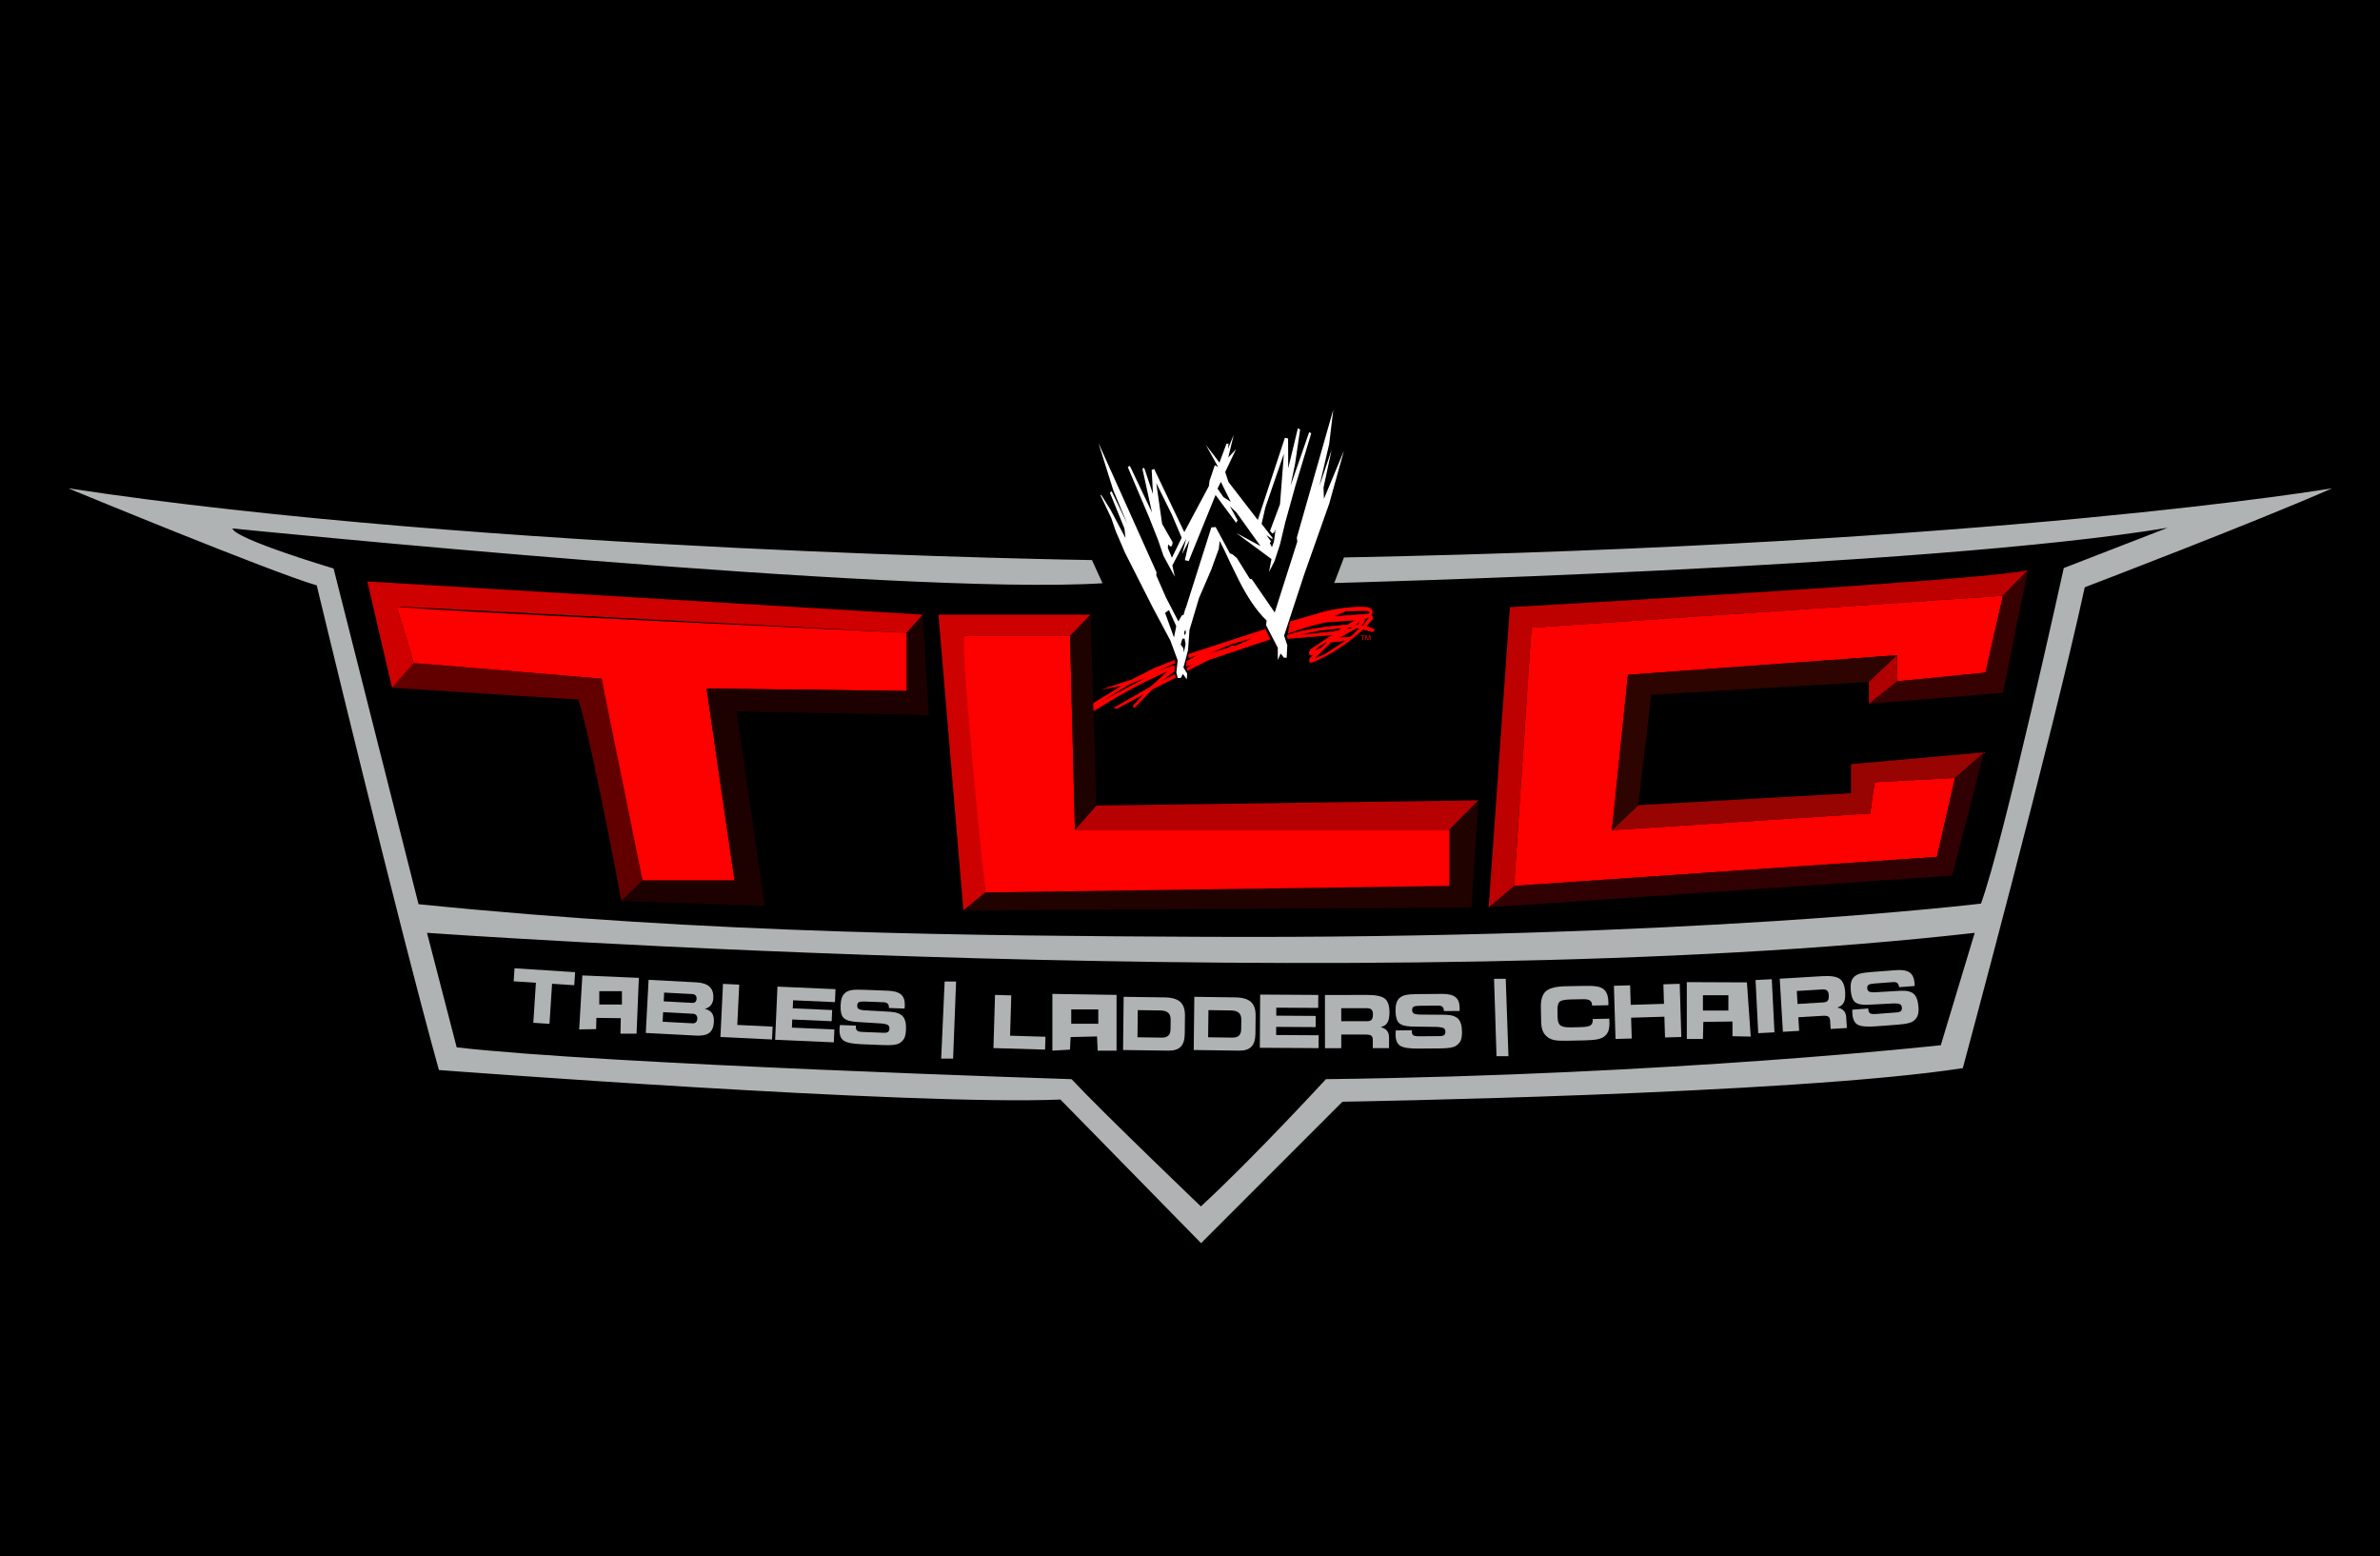 <?xml version="1.0" encoding="UTF-8"?>
<svg xmlns="http://www.w3.org/2000/svg" xmlns:xlink="http://www.w3.org/1999/xlink" width="748.37pt" height="489.16pt" viewBox="0 0 748.37 489.16" version="1.1">
<rect x="0" y="0" width="748.37" height="489.16" fill="#333333" stroke="none"/>
<g id="surface1">
<path style=" stroke:none;fill-rule:nonzero;fill:rgb(0%,0%,0%);fill-opacity:1;" d="M 0 489.16 L 748.371 489.16 L 748.371 0.004 L 0 0.004 Z M 0 489.16 "/>
<path style=" stroke:none;fill-rule:nonzero;fill:rgb(68.999%,70.2%,70.599%);fill-opacity:1;" d="M 262.539 315.023 L 249.379 314.445 L 249.27 316.969 L 261.664 317.512 L 261.512 321.023 L 249.117 320.48 L 249.004 323.039 L 262.367 323.625 L 262.188 327.664 L 243.73 326.855 L 244.465 310.148 L 262.719 310.949 "/>
<path style=" stroke:none;fill-rule:nonzero;fill:rgb(68.999%,70.2%,70.599%);fill-opacity:1;" d="M 143.602 329.238 C 189.602 334.57 336.934 339.238 336.934 339.238 C 346.934 349.906 377.602 379.238 377.602 379.238 C 393.602 364.57 416.934 339.238 416.934 339.238 C 525.602 337.906 610.266 328.57 610.266 328.57 L 620.934 293.238 C 433.602 314.574 134.266 293.238 134.266 293.238 Z M 333.43 345.641 C 286.395 347.629 138.012 336.367 138.012 336.367 C 124.762 288.676 99.59 184.008 99.59 184.008 C 85.68 180.035 21.422 153.488 21.422 153.488 C 151.258 173.309 343.363 176.059 343.363 176.059 L 346.676 183.348 C 283.082 187.32 73.094 166.121 73.094 166.121 C 73.754 169.434 104.891 178.711 104.891 178.711 L 131.602 284.238 C 224.492 293.652 307.469 294.141 377.602 294.492 C 530.949 295.266 622.902 284.051 622.902 284.051 C 630.062 264.477 648.934 178.57 648.934 178.57 L 681.602 165.906 C 604.934 178.57 419.539 183.27 419.539 183.27 L 422.602 175.238 C 628.602 171.238 733.34 153.488 733.34 153.488 C 709.441 164.047 655.535 184.609 655.535 184.609 C 645.531 230.734 617.188 335.77 617.188 335.77 C 563.281 344.105 422.121 346.328 422.121 346.328 L 377.664 390.789 "/>
<path style=" stroke:none;fill-rule:nonzero;fill:rgb(68.999%,70.2%,70.599%);fill-opacity:1;" d="M 188.438 315.781 L 195.559 315.781 L 195.559 311.59 L 188.438 311.59 Z M 183.117 306.633 L 200.883 307.395 L 200.16 324.93 L 195.098 324.93 L 195.199 320.07 L 187.535 319.977 L 187.445 323.504 L 182.121 323.598 "/>
<path style=" stroke:none;fill-rule:nonzero;fill:rgb(68.999%,70.2%,70.599%);fill-opacity:1;" d="M 297.039 308.555 L 300.633 308.555 L 299.695 332.785 L 295.945 332.785 Z M 297.039 308.555 "/>
<path style=" stroke:none;fill-rule:nonzero;fill:rgb(68.999%,70.2%,70.599%);fill-opacity:1;" d="M 469.789 307.695 L 473.465 307.695 L 474.324 332.008 L 470.57 332.008 Z M 469.789 307.695 "/>
<path style=" stroke:none;fill-rule:nonzero;fill:rgb(99.199%,0%,0%);fill-opacity:1;" d="M 629.805 187.27 L 624.328 211.445 L 596.504 214.18 L 596.504 205.973 L 511.891 212.129 L 506.871 260.938 L 588.066 255.691 L 589.434 245.883 L 614.75 244.516 L 609.047 269.375 L 476.082 278.496 L 481.555 197.305 "/>
<path style=" stroke:none;fill-rule:nonzero;fill:rgb(99.199%,0%,0%);fill-opacity:1;" d="M 124.695 190.645 L 130.113 208.445 L 189.184 213.348 C 189.184 213.348 198.727 269.32 202.078 276.801 L 230.973 276.801 L 222.199 216.441 L 285.141 217.215 L 285.141 198.898 C 285.141 198.898 126.242 191.68 124.695 190.645 "/>
<path style=" stroke:none;fill-rule:nonzero;fill:rgb(19.199%,0%,0.8%);fill-opacity:1;" d="M 623.848 236.488 L 614.75 244.516 L 609.047 269.375 L 476.082 278.496 L 468.098 285.238 L 613.848 275.238 "/>
<path style=" stroke:none;fill-rule:nonzero;fill:rgb(74.1%,0.4%,0%);fill-opacity:1;" d="M 474.77 190.859 C 474.77 190.859 623.438 182.574 637.641 179.258 L 629.805 187.27 L 481.555 197.305 L 476.082 278.496 L 468.098 285.238 "/>
<path style=" stroke:none;fill-rule:nonzero;fill:rgb(38.399%,0%,0%);fill-opacity:1;" d="M 202.078 276.801 L 195.383 283.238 C 195.383 283.238 185.938 232.48 181.844 219.926 L 123.254 216.184 L 130.109 208.445 L 189.184 213.348 "/>
<path style=" stroke:none;fill-rule:nonzero;fill:rgb(81.2%,0%,0%);fill-opacity:1;" d="M 290.219 193.211 L 285.141 198.898 C 285.141 198.898 128.273 190.754 124.695 190.645 L 130.113 208.445 L 123.254 216.184 L 115.508 182.793 "/>
<path style=" stroke:none;fill-rule:nonzero;fill:rgb(10.999%,0.4%,0%);fill-opacity:1;" d="M 222.199 216.441 L 230.973 276.801 L 202.078 276.801 L 195.383 283.238 L 240.461 284.785 L 231.598 223.648 L 292.055 224.785 L 290.219 193.211 L 285.141 198.898 L 285.141 217.215 "/>
<path style=" stroke:none;fill-rule:nonzero;fill:rgb(71.399%,0%,0.4%);fill-opacity:1;" d="M 344.711 253.23 L 464.906 251.586 L 455.758 260.828 L 338.004 260.828 Z M 344.711 253.23 "/>
<path style=" stroke:none;fill-rule:nonzero;fill:rgb(80.8%,0.4%,0.4%);fill-opacity:1;" d="M 342.945 193.211 L 336.469 199.902 L 302.934 199.902 L 309.848 280.539 L 302.934 286.211 L 295.09 193.211 "/>
<path style=" stroke:none;fill-rule:nonzero;fill:rgb(12.5%,0.8%,0%);fill-opacity:1;" d="M 302.938 286.211 L 309.848 280.539 L 455.758 278.496 L 455.758 260.828 L 464.906 251.586 L 462.699 285.238 "/>
<path style=" stroke:none;fill-rule:nonzero;fill:rgb(99.199%,0%,0%);fill-opacity:1;" d="M 302.938 199.902 L 336.469 199.902 L 338.004 260.828 L 455.758 260.828 L 455.758 278.496 L 309.848 280.539 C 309.848 280.539 303.449 220.641 302.938 199.902 "/>
<path style=" stroke:none;fill-rule:nonzero;fill:rgb(21.199%,0.4%,0%);fill-opacity:1;" d="M 637.641 179.258 L 629.805 187.27 L 624.328 211.445 L 596.504 214.18 L 587.664 221.223 L 629.805 217.785 "/>
<path style=" stroke:none;fill-rule:nonzero;fill:rgb(59.2%,1.599%,0.8%);fill-opacity:1;" d="M 623.848 236.488 L 582.039 240.219 L 582.039 249.359 L 515.145 253.109 L 506.871 260.938 L 588.066 255.691 L 589.434 245.883 L 614.75 244.516 "/>
<path style=" stroke:none;fill-rule:nonzero;fill:rgb(17.599%,1.599%,0%);fill-opacity:1;" d="M 515.145 253.109 L 519.207 218.41 L 587.664 214.348 L 596.504 205.973 L 511.891 212.129 L 506.871 260.938 "/>
<path style=" stroke:none;fill-rule:nonzero;fill:rgb(69.398%,0%,0.8%);fill-opacity:1;" d="M 596.504 205.973 L 596.504 214.18 L 587.664 221.223 L 587.664 214.348 Z M 596.504 205.973 "/>
<path style=" stroke:none;fill-rule:nonzero;fill:rgb(68.999%,70.2%,70.599%);fill-opacity:1;" d="M 172.781 321.848 L 167.695 321.52 L 168.508 308.926 L 161.523 308.473 L 161.789 304.383 L 180.84 305.613 L 180.574 309.703 L 173.594 309.254 "/>
<path style=" stroke:none;fill-rule:nonzero;fill:rgb(68.999%,70.2%,70.599%);fill-opacity:1;" d="M 217.652 315.258 C 218.078 315.277 218.41 315.18 218.648 314.953 C 218.883 314.73 219.012 314.395 219.035 313.945 C 219.059 313.535 218.953 313.195 218.727 312.93 C 218.496 312.66 218.188 312.52 217.797 312.496 L 208.836 312.023 L 208.691 314.781 Z M 217.773 321.684 C 218.223 321.707 218.574 321.594 218.832 321.34 C 219.09 321.09 219.23 320.715 219.258 320.223 C 219.281 319.773 219.172 319.41 218.934 319.129 C 218.691 318.852 218.359 318.699 217.934 318.68 L 208.512 318.184 L 208.355 321.188 Z M 218.887 325.543 L 203.062 324.711 L 203.941 308.012 L 218.98 308.805 C 220.852 308.902 222.227 309.359 223.105 310.18 C 223.984 310.996 224.383 312.191 224.297 313.762 C 224.254 314.652 224.012 315.371 223.582 315.922 C 223.152 316.473 222.508 316.887 221.645 317.164 C 222.691 317.395 223.438 317.84 223.891 318.504 C 224.344 319.168 224.539 320.102 224.473 321.305 C 224.391 322.883 223.906 324.008 223.027 324.684 C 222.145 325.355 220.762 325.645 218.887 325.543 "/>
<path style=" stroke:none;fill-rule:nonzero;fill:rgb(68.999%,70.2%,70.599%);fill-opacity:1;" d="M 231.836 322.191 L 242.953 322.727 L 242.758 326.766 L 226.535 325.984 L 227.34 309.281 L 232.441 309.527 "/>
<path style=" stroke:none;fill-rule:nonzero;fill:rgb(68.999%,70.2%,70.599%);fill-opacity:1;" d="M 264.102 322.223 L 269.141 322.41 L 269.129 322.711 C 269.105 323.34 269.242 323.77 269.539 324.004 C 269.84 324.238 270.477 324.371 271.457 324.41 L 277.863 324.66 C 278.492 324.688 278.945 324.598 279.227 324.395 C 279.504 324.191 279.648 323.844 279.672 323.352 C 279.688 322.848 279.547 322.484 279.246 322.254 C 278.945 322.027 278.281 321.852 277.262 321.738 L 269.254 321.242 C 267.254 321.105 265.91 320.672 265.23 319.941 C 264.551 319.211 264.246 317.918 264.32 316.062 C 264.359 315.105 264.484 314.32 264.695 313.703 C 264.906 313.09 265.227 312.586 265.652 312.191 C 266.156 311.746 266.809 311.441 267.602 311.277 C 268.395 311.113 269.676 311.066 271.449 311.137 L 279.234 311.441 C 281.164 311.516 282.543 311.926 283.363 312.66 C 284.188 313.398 284.566 314.555 284.504 316.133 C 284.5 316.238 284.492 316.348 284.484 316.469 C 284.477 316.59 284.457 316.781 284.422 317.051 L 279.508 316.859 L 279.512 316.793 C 279.531 316.238 279.41 315.816 279.141 315.531 C 278.871 315.242 278.453 315.086 277.895 315.066 L 272.012 314.832 C 271.031 314.797 270.383 314.867 270.059 315.051 C 269.738 315.234 269.566 315.566 269.547 316.055 C 269.527 316.531 269.656 316.883 269.934 317.109 C 270.211 317.332 270.727 317.488 271.488 317.578 L 279.879 318.043 C 281.789 318.168 283.121 318.652 283.871 319.492 C 284.621 320.328 284.961 321.727 284.883 323.68 C 284.84 324.836 284.66 325.73 284.344 326.355 C 284.031 326.98 283.527 327.5 282.828 327.926 C 282.367 328.191 281.75 328.371 280.977 328.465 C 280.199 328.559 279.082 328.574 277.621 328.52 L 270.824 328.25 C 268.031 328.141 266.18 327.758 265.262 327.098 C 264.344 326.434 263.914 325.25 263.984 323.543 C 263.988 323.449 264 323.285 264.02 323.059 C 264.039 322.828 264.066 322.551 264.102 322.223 "/>
<path style=" stroke:none;fill-rule:nonzero;fill:rgb(68.999%,70.2%,70.599%);fill-opacity:1;" d="M 317.609 325.574 L 328.734 325.906 L 328.613 329.949 L 312.379 329.465 L 312.879 312.75 L 317.984 312.902 "/>
<path style=" stroke:none;fill-rule:nonzero;fill:rgb(68.999%,70.2%,70.599%);fill-opacity:1;" d="M 387.027 317.637 L 379.984 317.535 L 379.887 326.07 L 387.496 326.18 C 388.453 326.191 389.152 325.98 389.598 325.547 C 390.047 325.109 390.273 324.422 390.285 323.48 L 390.316 320.535 C 390.328 319.555 390.066 318.832 389.535 318.363 C 389.004 317.895 388.168 317.652 387.027 317.637 M 388.449 313.531 C 390.695 313.566 392.324 314.035 393.336 314.945 C 394.344 315.855 394.84 317.285 394.816 319.238 L 394.758 324.988 C 394.734 326.848 394.309 328.199 393.484 329.043 C 392.66 329.891 391.355 330.301 389.578 330.273 L 375.355 330.07 L 375.543 313.352 "/>
<path style=" stroke:none;fill-rule:nonzero;fill:rgb(68.999%,70.2%,70.599%);fill-opacity:1;" d="M 414.496 316.84 L 401.32 316.758 L 401.309 319.281 L 413.719 319.359 L 413.691 322.875 L 401.285 322.797 L 401.27 325.359 L 414.645 325.441 L 414.617 329.484 L 396.145 329.371 L 396.25 312.648 L 414.52 312.762 "/>
<path style=" stroke:none;fill-rule:nonzero;fill:rgb(68.999%,70.2%,70.599%);fill-opacity:1;" d="M 429.863 316.934 L 421.742 316.938 L 421.746 321.023 L 429.863 321.023 C 430.547 321.023 431.023 320.863 431.297 320.543 C 431.57 320.227 431.707 319.652 431.703 318.82 C 431.703 318.16 431.559 317.684 431.266 317.383 C 430.973 317.082 430.508 316.934 429.863 316.934 M 430.051 312.766 C 432.703 312.766 434.508 313.16 435.469 313.945 C 436.426 314.73 436.902 316.164 436.906 318.246 C 436.906 319.691 436.691 320.766 436.266 321.469 C 435.84 322.172 435.125 322.645 434.121 322.883 C 435.008 323.094 435.668 323.465 436.109 323.996 C 436.551 324.527 436.773 325.215 436.773 326.062 L 436.773 329.488 L 431.664 329.488 L 431.664 326.941 C 431.664 326.281 431.508 325.828 431.195 325.578 C 430.887 325.336 430.273 325.211 429.359 325.211 L 421.746 325.215 L 421.746 329.492 L 416.629 329.496 L 416.621 312.773 "/>
<path style=" stroke:none;fill-rule:nonzero;fill:rgb(68.999%,70.2%,70.599%);fill-opacity:1;" d="M 438.883 323.918 L 443.926 323.867 L 443.93 324.172 C 443.934 324.801 444.09 325.223 444.398 325.441 C 444.707 325.66 445.352 325.766 446.336 325.758 L 452.746 325.707 C 453.375 325.699 453.824 325.59 454.09 325.375 C 454.359 325.16 454.492 324.805 454.488 324.312 C 454.484 323.809 454.324 323.449 454.012 323.234 C 453.699 323.023 453.031 322.883 452.004 322.812 L 443.984 322.699 C 441.977 322.652 440.617 322.281 439.906 321.586 C 439.191 320.887 438.828 319.609 438.812 317.754 C 438.805 316.793 438.895 316.004 439.074 315.383 C 439.258 314.758 439.555 314.238 439.961 313.824 C 440.445 313.355 441.078 313.023 441.863 312.82 C 442.648 312.617 443.926 312.512 445.703 312.496 L 453.496 312.438 C 455.426 312.422 456.82 312.762 457.676 313.461 C 458.531 314.156 458.965 315.293 458.977 316.875 C 458.977 316.98 458.977 317.09 458.973 317.211 C 458.973 317.332 458.961 317.523 458.938 317.797 L 454.02 317.836 L 454.02 317.766 C 454.016 317.215 453.871 316.801 453.59 316.523 C 453.305 316.25 452.883 316.113 452.324 316.117 L 446.438 316.164 C 445.457 316.172 444.809 316.273 444.496 316.473 C 444.184 316.668 444.031 317.012 444.035 317.496 C 444.039 317.977 444.184 318.32 444.469 318.531 C 444.754 318.742 445.281 318.879 446.043 318.93 L 454.445 319 C 456.363 319.035 457.715 319.457 458.504 320.258 C 459.293 321.062 459.695 322.438 459.711 324.395 C 459.719 325.555 459.582 326.453 459.301 327.094 C 459.016 327.73 458.535 328.277 457.859 328.73 C 457.41 329.02 456.801 329.23 456.031 329.355 C 455.262 329.488 454.148 329.559 452.688 329.57 L 445.883 329.625 C 443.09 329.645 441.219 329.348 440.27 328.73 C 439.32 328.113 438.84 326.949 438.828 325.242 C 438.828 325.148 438.832 324.984 438.84 324.754 C 438.852 324.527 438.863 324.246 438.883 323.918 "/>
<path style=" stroke:none;fill-rule:nonzero;fill:rgb(68.999%,70.2%,70.599%);fill-opacity:1;" d="M 500.609 316.098 L 500.605 315.93 C 500.59 315.281 500.367 314.809 499.93 314.516 C 499.492 314.219 498.805 314.082 497.871 314.102 L 493.785 314.184 C 492.031 314.219 490.91 314.453 490.422 314.887 C 489.934 315.32 489.703 316.211 489.73 317.559 L 489.777 319.883 C 489.801 321.086 490.098 321.91 490.66 322.348 C 491.223 322.785 492.324 322.988 493.965 322.953 L 496.926 322.891 C 498.551 322.859 499.613 322.676 500.113 322.34 C 500.609 322.004 500.852 321.395 500.836 320.512 L 500.828 320.328 L 506.004 320.223 C 506.004 320.246 506.012 320.285 506.02 320.348 C 506.051 320.832 506.07 321.195 506.074 321.434 C 506.098 322.508 505.98 323.391 505.727 324.094 C 505.469 324.797 505.059 325.363 504.492 325.793 C 503.953 326.207 503.23 326.512 502.324 326.703 C 501.422 326.895 500.086 327.008 498.328 327.043 L 492.621 327.16 C 490.879 327.195 489.594 327.129 488.766 326.957 C 487.938 326.785 487.227 326.484 486.637 326.047 C 485.949 325.527 485.445 324.887 485.125 324.117 C 484.801 323.348 484.629 322.371 484.605 321.191 L 484.512 316.633 C 484.465 314.238 484.996 312.555 486.113 311.582 C 487.234 310.613 489.285 310.098 492.273 310.035 L 497.977 309.918 C 499.809 309.883 501.164 309.938 502.035 310.082 C 502.906 310.23 503.598 310.492 504.105 310.871 C 504.645 311.266 505.047 311.805 505.312 312.484 C 505.578 313.16 505.719 314.02 505.742 315.051 C 505.746 315.301 505.75 315.488 505.746 315.617 C 505.746 315.75 505.738 315.875 505.727 315.996 "/>
<path style=" stroke:none;fill-rule:nonzero;fill:rgb(68.999%,70.2%,70.599%);fill-opacity:1;" d="M 513.086 326.453 L 507.988 326.605 L 507.48 309.891 L 512.578 309.738 L 512.762 315.879 L 523.227 315.559 L 523.039 309.422 L 528.172 309.266 L 528.676 325.977 L 523.547 326.133 L 523.352 319.602 L 512.887 319.918 "/>
<path style=" stroke:none;fill-rule:nonzero;fill:rgb(68.999%,70.2%,70.599%);fill-opacity:1;" d="M 557.965 324.52 L 552.859 324.777 L 552.02 308.078 L 557.121 307.82 Z M 557.965 324.52 "/>
<path style=" stroke:none;fill-rule:nonzero;fill:rgb(68.999%,70.2%,70.599%);fill-opacity:1;" d="M 573.09 311.031 L 564.98 311.516 L 565.223 315.598 L 573.328 315.113 C 574.008 315.07 574.48 314.887 574.73 314.551 C 574.984 314.219 575.09 313.637 575.035 312.805 C 574.996 312.148 574.824 311.68 574.516 311.395 C 574.203 311.113 573.73 310.992 573.09 311.031 M 573.027 306.859 C 575.676 306.703 577.5 306.988 578.504 307.715 C 579.504 308.441 580.07 309.848 580.191 311.926 C 580.281 313.367 580.129 314.449 579.746 315.18 C 579.363 315.906 578.676 316.422 577.691 316.719 C 578.586 316.879 579.27 317.207 579.738 317.711 C 580.215 318.215 580.473 318.891 580.523 319.734 L 580.73 323.152 L 575.629 323.457 L 575.477 320.914 C 575.438 320.258 575.254 319.812 574.93 319.586 C 574.605 319.355 573.988 319.27 573.074 319.324 L 565.473 319.777 L 565.73 324.051 L 560.617 324.355 L 559.621 307.66 "/>
<path style=" stroke:none;fill-rule:nonzero;fill:rgb(68.999%,70.2%,70.599%);fill-opacity:1;" d="M 582.43 317.406 L 587.457 317.016 L 587.48 317.32 C 587.527 317.945 587.715 318.359 588.035 318.555 C 588.359 318.754 589.008 318.812 589.988 318.742 L 596.383 318.262 C 597.008 318.215 597.449 318.074 597.703 317.84 C 597.953 317.605 598.062 317.242 598.027 316.754 C 597.988 316.25 597.805 315.902 597.48 315.711 C 597.152 315.52 596.477 315.422 595.449 315.426 L 587.438 315.848 C 585.434 315.938 584.051 315.66 583.293 315.012 C 582.535 314.359 582.086 313.109 581.945 311.262 C 581.875 310.305 581.91 309.512 582.051 308.875 C 582.188 308.242 582.449 307.703 582.828 307.262 C 583.277 306.762 583.891 306.387 584.66 306.133 C 585.43 305.883 586.695 305.688 588.465 305.555 L 596.238 304.969 C 598.164 304.824 599.578 305.07 600.477 305.711 C 601.379 306.348 601.887 307.453 602.008 309.031 C 602.016 309.137 602.02 309.246 602.027 309.367 C 602.031 309.484 602.031 309.68 602.031 309.953 L 597.125 310.32 L 597.121 310.254 C 597.078 309.699 596.906 309.297 596.605 309.043 C 596.305 308.785 595.875 308.68 595.316 308.723 L 589.449 309.164 C 588.469 309.238 587.832 309.383 587.531 309.602 C 587.234 309.816 587.102 310.172 587.137 310.656 C 587.176 311.133 587.344 311.469 587.641 311.66 C 587.941 311.852 588.473 311.945 589.242 311.949 L 597.629 311.453 C 599.543 311.363 600.922 311.691 601.762 312.438 C 602.602 313.188 603.094 314.535 603.242 316.484 C 603.328 317.641 603.254 318.547 603.012 319.203 C 602.773 319.859 602.332 320.438 601.684 320.938 C 601.258 321.254 600.664 321.504 599.906 321.684 C 599.145 321.863 598.039 322.012 596.582 322.117 L 589.797 322.629 C 587.012 322.84 585.125 322.668 584.137 322.113 C 583.148 321.562 582.59 320.434 582.465 318.73 C 582.457 318.637 582.449 318.473 582.445 318.242 C 582.438 318.016 582.434 317.734 582.43 317.406 "/>
<path style=" stroke:none;fill-rule:nonzero;fill:rgb(68.999%,70.2%,70.599%);fill-opacity:1;" d="M 535.473 317.672 L 543.473 317.672 L 543.473 312.863 L 535.473 312.863 Z M 530.402 308.738 L 549.305 308.82 L 550.5 325.863 L 544.758 325.738 L 544.758 321.113 L 535.598 321.238 L 535.473 326.605 L 530.402 326.605 "/>
<path style=" stroke:none;fill-rule:nonzero;fill:rgb(68.999%,70.2%,70.599%);fill-opacity:1;" d="M 364.809 317.637 L 357.766 317.535 L 357.668 326.07 L 365.277 326.18 C 366.234 326.191 366.934 325.98 367.379 325.547 C 367.828 325.109 368.055 324.422 368.066 323.48 L 368.098 320.535 C 368.109 319.555 367.848 318.832 367.316 318.363 C 366.785 317.895 365.949 317.652 364.809 317.637 M 366.23 313.531 C 368.477 313.566 370.105 314.035 371.117 314.945 C 372.125 315.855 372.621 317.285 372.598 319.238 L 372.535 324.988 C 372.516 326.848 372.09 328.199 371.266 329.043 C 370.438 329.891 369.137 330.301 367.355 330.273 L 353.137 330.07 L 353.324 313.352 "/>
<path style=" stroke:none;fill-rule:nonzero;fill:rgb(68.999%,70.2%,70.599%);fill-opacity:1;" d="M 336.844 321.812 L 345.348 321.812 L 345.348 317.305 L 336.844 317.305 Z M 330.91 312.434 L 351.086 312.75 L 351.086 330.273 L 345.152 330.273 L 344.953 325.809 L 336.648 326.008 L 336.449 329.949 L 330.91 330.273 "/>
<path style=" stroke:none;fill-rule:nonzero;fill:rgb(0%,0%,0%);fill-opacity:1;" d="M 384.359 175.406 L 382.332 180.793 L 378.969 188.504 L 375.957 198.285 L 375.711 203.133 L 396.465 196.312 L 396.566 195.621 C 396.566 195.621 391.922 190.973 390.09 186.82 Z M 406.582 206.723 C 406.238 209.262 403.523 208.453 403.523 208.453 C 402.598 209.203 402.137 209.203 402.137 209.203 C 400.117 209.145 400.117 207.473 400.117 207.473 L 400.117 204.008 L 399.539 202.797 L 381.086 208.957 L 375.344 211.871 L 375.227 213.531 C 375.098 214.699 374.305 215.09 374.305 215.09 C 372.902 215.738 372.078 214.789 372.078 214.789 C 371.418 215.02 370.074 214.844 370.074 214.844 L 363.559 218.082 L 358.469 223.355 C 357.492 224.242 356.367 223.965 356.367 223.965 C 355.227 223.801 354.898 222.863 354.898 222.863 L 352.191 224.289 C 351.746 224.641 350.906 224.477 350.906 224.477 L 349.785 224.031 C 349.016 223.684 348.828 222.609 348.828 222.609 C 347.941 223.191 345.492 224.617 345.492 224.617 C 344.16 225.246 342.762 225.641 342.762 225.641 C 340.121 225.969 340.121 223.402 340.121 223.402 C 340.379 221.793 342.762 219.668 342.762 219.668 L 346.504 217.383 C 345.406 215.156 347.52 214.555 347.52 214.555 L 355.477 211.918 L 362.395 208.379 L 367.586 206.316 L 368.105 206.289 L 368.051 206.098 L 366.598 202.062 L 365.965 200.965 L 361.516 192.648 L 352.211 174.395 L 349.355 167.695 L 347.902 163.387 L 344.418 156.055 C 344.195 155.648 344.254 154.547 345.27 153.914 C 346.285 153.285 347.547 154 347.547 154 C 347.547 153.613 348.121 153.258 348.121 153.258 C 348.121 153.258 344.172 141.535 343.84 139.781 C 343.512 138.023 344.992 137.477 344.992 137.477 C 347.023 137.008 347.492 138.848 347.492 138.848 L 353.75 152.793 L 360.418 167.723 L 365.523 179.09 C 365.883 179.609 365.637 180.461 365.637 180.461 L 370.961 191.602 L 371.453 190.039 L 375.488 177.387 C 374.828 178.293 373.734 178.098 373.734 178.098 L 372.387 177.824 C 371.84 177.797 371.289 177.027 371.289 177.027 L 370.77 177.906 L 371.453 181.176 C 371.453 182.492 370.383 182.902 370.383 182.902 C 369.012 183.562 368.051 182.188 368.051 182.188 L 364.316 175.328 L 360.09 163.965 L 353.035 147.246 C 352.789 145.82 353.805 145.215 353.805 145.215 L 354.793 144.641 C 355.672 144.309 356.355 144.75 356.355 144.75 C 356.906 144.941 357.648 146.613 357.648 146.613 C 358.141 145.434 359.789 145.16 359.789 145.16 C 361.023 145.078 361.516 145.984 361.516 145.984 L 362.727 145.57 C 364.098 145.27 364.781 146.531 364.781 146.531 L 372.688 163.113 L 378.535 152.242 L 378.754 150.457 L 380.457 145.488 L 377.824 140.688 C 377.824 140.688 377 139.426 378.152 138.383 C 379.305 137.34 380.73 138.488 380.73 138.488 L 383.066 141.566 L 383.996 139.121 C 384.324 137.805 385.754 137.613 385.754 137.613 L 386.332 136.074 C 387.129 134.348 388.582 134.703 388.582 134.703 C 390.281 135.305 389.953 136.816 389.953 136.816 L 389.379 139.316 C 391.105 140.109 390.641 141.621 390.641 141.621 L 387.43 148.43 L 388.113 150.512 L 395.008 159.488 L 398.133 150.074 C 398.133 150.074 401.785 138.902 402.414 137.117 C 403.047 135.332 404.777 135.773 404.777 135.773 L 406.039 136.129 L 406.531 134.043 C 407.027 132.207 408.949 132.781 408.949 132.781 L 410.129 133.492 C 410.43 133.656 410.734 134.289 410.734 134.289 C 411.145 134.016 411.805 133.934 411.805 133.934 C 412.461 133.883 413.395 134.512 413.395 134.512 C 414.77 135.281 414.273 136.68 414.273 136.68 L 413.121 140.469 L 409.172 153.613 L 406.398 163.578 L 404.477 171.594 L 402.719 176.973 L 400.988 180.379 C 400.465 181.531 399.289 181.586 399.289 181.586 C 396.926 181.34 397.477 179.113 397.477 179.113 L 397.996 176.48 L 388.281 169.289 C 386.938 168.328 387.102 167.723 387.102 167.723 C 386.852 166.406 388.059 165.859 388.059 165.859 C 387.594 165.746 387.402 165.309 387.402 165.309 L 382.926 159.297 L 381.004 163.852 C 383.973 163.305 384.301 165.145 384.301 165.145 L 388.195 172.336 C 388.855 172.664 390.613 174.199 390.613 174.199 L 390.859 174.613 L 394.293 180.156 C 395.031 180.32 395.363 180.926 395.363 180.926 L 400.465 188.281 L 403.184 179.609 L 406.23 170.031 C 405.957 168.988 406.316 167.973 406.316 167.973 L 417.598 128.445 C 418.09 126.637 419.629 126.855 419.629 126.855 C 421.383 127.211 421.273 128.777 421.273 128.777 L 419.938 139.723 C 421.02 140.105 420.734 141.824 420.734 141.824 L 421.242 140.586 C 422.07 139.441 423.18 139.789 423.18 139.789 C 424.898 140.523 424.645 141.762 424.645 141.762 L 420.035 158.461 L 408.152 192.805 C 408.676 192.598 413.07 191.344 415.922 190.555 C 418.777 189.766 422.625 189.301 422.625 189.301 C 426.855 188.797 430.074 189.016 430.074 189.016 C 431.734 189.055 432.781 190.273 432.781 190.273 C 433.816 191.277 433.441 192.977 433.441 192.977 C 434.133 195.109 432.922 196 432.922 196 C 435.43 197.93 432.98 199.949 432.98 199.949 L 432.953 201.156 C 432.895 202.801 431.398 202.973 431.398 202.973 L 429.062 202.973 C 426.875 203.031 426.879 201.703 426.879 201.703 C 425.637 202.715 422.496 204.988 422.496 204.988 C 419.184 207.352 414.75 209.277 414.75 209.277 C 411.898 210.605 410.945 209.453 410.945 209.453 C 409.68 208.559 410.312 206.457 410.312 206.457 C 409.852 205.652 410.082 204.758 410.082 204.758 C 410.312 203.258 412.418 201.848 412.418 201.848 L 406.77 202.309 "/>
<path style=" stroke:none;fill-rule:nonzero;fill:rgb(100%,100%,100%);fill-opacity:1;" d="M 397.883 159.504 L 396.699 164.68 L 400.121 169.07 L 400.094 169.5 L 398.188 168.188 L 399.645 170.188 L 399.293 170.719 L 399.945 172.012 L 400.57 170.324 L 401.086 166.465 L 400.613 167.402 L 400.07 167.695 L 399.348 166.895 L 402.484 158.496 L 403.715 142.617 Z M 383.891 151.477 L 382.836 153.586 L 384.68 156.258 L 387.004 157.75 Z M 363.586 151.879 L 365.422 164.699 L 368.688 170.391 C 368.703 171.543 368.289 172.434 367.301 171.086 L 367.219 172.234 L 368.5 175.348 L 371.57 169.027 L 368.457 161.699 Z M 372.391 167.27 L 380.117 152.816 L 380.332 151.125 L 381.988 146.23 L 383.035 146.801 L 379.16 139.84 L 383.449 145.41 L 385.648 139.504 L 386.305 139.402 L 386.148 141.082 L 387.953 136.605 L 386.211 143.84 L 388.676 141.172 L 385.254 148.383 L 386.277 151.508 L 395.5 163.453 L 404.02 137.617 L 405.031 137.844 L 405.066 147.23 L 408.109 134.602 L 408.809 135.035 L 407.234 145.777 L 405.805 152.703 L 411.664 135.84 L 412.309 136.207 L 407.312 152.77 L 404.148 164.176 L 402.461 171.219 L 400.746 176.434 L 399.027 179.824 L 399.801 175.742 L 388.707 167.535 L 396.359 171.656 L 388.738 161.031 L 386.738 159.152 L 389.145 163.555 L 388.688 164.344 L 382.219 155.605 L 373.781 176.359 L 372.574 176.086 L 374 169.789 L 371.668 174.219 L 373.02 169.355 L 368.633 177.754 L 369.406 181.316 L 365.852 174.742 L 364.199 169.906 L 361.375 162.746 L 354.621 146.82 L 355.273 146.441 L 362.242 161.105 L 359.207 147.297 L 359.777 147.07 L 362.547 155.32 L 362.137 147.707 L 362.926 147.441 "/>
<path style=" stroke:none;fill-rule:nonzero;fill:rgb(100%,0%,0%);fill-opacity:1;" d="M 360.688 213.012 C 357.98 213.715 355.414 214.742 353.059 216.262 L 344.547 221.609 L 353.152 216.977 Z M 353.062 215.414 L 347.785 216.398 L 355.965 213.676 L 363.137 210.031 L 369.246 207.629 L 369.465 208.422 L 362.008 211.621 L 369.219 209.258 L 369.254 210.93 L 364.5 214.637 L 369.301 212.086 L 369.688 212.941 L 362.234 216.68 L 356.797 222.305 L 356.398 222.184 L 356.465 221.727 L 359.941 218.012 L 351.129 222.738 L 350.43 222.492 L 361.934 215.883 L 367.711 210.602 C 359.953 214.094 352.383 218.062 345.094 222.727 C 341.211 224.695 340.719 224.211 343.617 221.266 "/>
<path style="fill:none;stroke-width:2.16;stroke-linecap:butt;stroke-linejoin:miter;stroke:rgb(100%,0%,0%);stroke-opacity:1;stroke-miterlimit:22.926;" d="M 3606.875 2761.483 C 3579.805 2754.452 3554.141 2744.178 3530.586 2728.983 L 3445.469 2675.506 L 3531.523 2721.834 Z M 3530.625 2737.459 L 3477.852 2727.616 L 3559.648 2754.842 L 3631.367 2791.287 L 3692.461 2815.311 L 3694.648 2807.381 L 3620.078 2775.389 L 3692.188 2799.022 L 3692.539 2782.303 L 3645 2745.233 L 3693.008 2770.741 L 3696.875 2762.186 L 3622.344 2724.803 L 3567.969 2668.553 L 3563.984 2669.764 L 3564.648 2674.334 L 3599.414 2711.483 L 3511.289 2664.217 L 3504.297 2666.678 L 3619.336 2732.772 L 3677.109 2785.584 C 3599.531 2750.662 3523.828 2710.975 3450.938 2664.334 C 3412.109 2644.647 3407.188 2649.491 3436.172 2678.944 Z M 3530.625 2737.459 " transform="matrix(0.1,0,0,-0.1,0,489.16)"/>
<path style="fill-rule:nonzero;fill:rgb(100%,0%,0%);fill-opacity:1;stroke-width:2.16;stroke-linecap:butt;stroke-linejoin:miter;stroke:rgb(100%,0%,0%);stroke-opacity:1;stroke-miterlimit:22.926;" d="M 4253.164 2951.366 L 4290 2954.686 L 4280.117 2947.655 L 4246.562 2949.178 Z M 4253.164 2951.366 " transform="matrix(0.1,0,0,-0.1,0,489.16)"/>
<path style="fill-rule:nonzero;fill:rgb(100%,0%,0%);fill-opacity:1;stroke-width:2.16;stroke-linecap:butt;stroke-linejoin:miter;stroke:rgb(100%,0%,0%);stroke-opacity:1;stroke-miterlimit:22.926;" d="M 4228.594 2903.553 L 4224.453 2907.537 L 4197.695 2892.342 L 4213.242 2896.991 Z M 4228.594 2903.553 " transform="matrix(0.1,0,0,-0.1,0,489.16)"/>
<path style=" stroke:none;fill-rule:nonzero;fill:rgb(100%,0%,0%);fill-opacity:1;" d="M 423.473 201.281 L 418.562 201.828 L 412.883 207.355 L 416.633 205.691 Z M 427.621 197.508 L 426.652 197.355 L 420.754 200.602 L 424.746 200.23 Z M 417.312 201.941 L 416.871 201.828 L 414.652 203.227 L 412.84 204.945 L 415.602 203.582 Z M 421.02 198.191 L 421.984 197.355 L 414.812 198.145 L 406.566 199.836 L 414.312 199.102 L 419.328 198.562 Z M 425.383 197.289 L 424.309 197.094 L 423.387 197.664 L 424.285 197.84 Z M 423.32 192.004 L 418.914 193.891 L 430.738 192.98 C 430.777 192.121 430.262 191.902 429.555 191.91 Z M 427.816 195.445 L 426.871 195.754 L 425.953 196.523 L 426.914 196.59 Z M 429.133 194.504 L 428.891 195.668 L 427.902 196.609 L 428.652 196.742 L 430.645 194.023 Z M 405.699 195.473 L 416.602 192.293 C 420.934 191.297 425.367 190.672 430.051 190.961 C 431.359 191.332 431.84 192.086 431.109 193.395 C 431.574 193.637 431.719 194.051 431.543 194.645 L 429.5 196.914 L 431.953 197.773 C 432.141 198.254 431.957 198.523 431.328 198.531 L 428.613 197.762 C 423.875 202.066 418.711 205.609 412.918 208.043 C 411.617 208.301 411.762 208.25 411.906 206.973 L 413.148 205.848 C 411.484 206.055 411.223 205.445 412.363 204.012 L 419.125 199.539 L 404.98 200.68 L 404.82 199.707 C 409.609 198.004 416.797 196.969 423.812 196.438 L 426.398 194.883 L 416.738 195.555 C 412.746 196.453 408.891 197.637 405.129 199.004 "/>
<path style="fill:none;stroke-width:2.16;stroke-linecap:butt;stroke-linejoin:miter;stroke:rgb(100%,0%,0%);stroke-opacity:1;stroke-miterlimit:22.926;" d="M 4234.727 2878.787 L 4185.625 2873.319 L 4128.828 2818.045 L 4166.328 2834.686 Z M 4276.211 2916.522 L 4266.523 2918.045 L 4207.539 2885.584 L 4247.461 2889.295 Z M 4173.125 2872.186 L 4168.711 2873.319 L 4146.523 2859.334 L 4128.398 2842.147 L 4156.016 2855.78 Z M 4210.195 2909.686 L 4219.844 2918.045 L 4148.125 2910.155 L 4065.664 2893.241 L 4143.125 2900.584 L 4193.281 2905.975 Z M 4253.828 2918.709 L 4243.086 2920.662 L 4233.867 2914.959 L 4242.852 2913.202 Z M 4233.203 2971.561 L 4189.141 2952.694 L 4307.383 2961.795 C 4307.773 2970.389 4302.617 2972.577 4295.547 2972.498 Z M 4278.164 2937.147 L 4268.711 2934.061 L 4259.531 2926.366 L 4269.141 2925.702 Z M 4291.328 2946.561 L 4288.906 2934.92 L 4279.023 2925.506 L 4286.523 2924.178 L 4306.445 2951.366 Z M 4056.992 2936.873 L 4166.016 2968.67 C 4209.336 2978.631 4253.672 2984.881 4300.508 2981.991 C 4313.594 2978.28 4318.398 2970.741 4311.094 2957.655 C 4315.742 2955.233 4317.188 2951.092 4315.43 2945.155 L 4295 2922.459 L 4319.531 2913.866 C 4321.406 2909.061 4319.57 2906.366 4313.281 2906.287 L 4286.133 2913.983 C 4238.75 2870.936 4187.109 2835.506 4129.18 2811.17 C 4116.172 2808.592 4117.617 2809.1 4119.062 2821.873 L 4131.484 2833.123 C 4114.844 2831.053 4112.227 2837.147 4123.633 2851.483 L 4191.25 2896.209 L 4049.805 2884.803 L 4048.203 2894.53 C 4096.094 2911.561 4167.969 2921.912 4238.125 2927.225 L 4263.984 2942.772 L 4167.383 2936.053 C 4127.461 2927.069 4088.906 2915.233 4051.289 2901.561 Z M 4056.992 2936.873 " transform="matrix(0.1,0,0,-0.1,0,489.16)"/>
<path style=" stroke:none;fill-rule:nonzero;fill:rgb(100%,0%,0%);fill-opacity:1;" d="M 393.172 200.996 L 393.547 200.516 L 386.965 202.512 L 378.676 205.957 L 386.172 203.727 L 387.574 203.004 L 388.703 203.008 L 391.066 201.984 Z M 373.746 205.695 L 397.816 197.863 L 399.312 200.938 L 380.152 207.34 L 373.414 210.766 L 373.23 209.973 L 375.727 208.578 L 373.09 209.371 L 373.164 207.84 L 377.562 205.512 L 373.879 206.695 "/>
<path style="fill:none;stroke-width:2.16;stroke-linecap:butt;stroke-linejoin:miter;stroke:rgb(100%,0%,0%);stroke-opacity:1;stroke-miterlimit:22.926;" d="M 3931.719 2881.639 L 3935.469 2886.444 L 3869.648 2866.483 L 3786.758 2832.03 L 3861.719 2854.334 L 3875.742 2861.561 L 3887.031 2861.522 L 3910.664 2871.756 Z M 3737.461 2834.647 L 3978.164 2912.967 L 3993.125 2882.225 L 3801.523 2818.202 L 3734.141 2783.944 L 3732.305 2791.873 L 3757.266 2805.819 L 3730.898 2797.889 L 3731.641 2813.202 L 3775.625 2836.483 L 3738.789 2824.647 Z M 3737.461 2834.647 " transform="matrix(0.1,0,0,-0.1,0,489.16)"/>
<path style=" stroke:none;fill-rule:nonzero;fill:rgb(100%,0%,0%);fill-opacity:1;" d="M 428.406 201.238 L 428.406 199.902 L 427.875 199.902 L 427.875 199.727 L 429.152 199.727 L 429.152 199.902 L 428.621 199.902 L 428.621 201.238 "/>
<path style=" stroke:none;fill-rule:nonzero;fill:rgb(100%,0%,0%);fill-opacity:1;" d="M 429.371 201.238 L 429.371 199.727 L 429.688 199.727 L 430.07 200.797 C 430.105 200.895 430.133 200.969 430.148 201.02 C 430.168 200.965 430.195 200.883 430.23 200.777 L 430.621 199.727 L 430.91 199.727 L 430.91 201.238 L 430.703 201.238 L 430.703 199.973 L 430.23 201.238 L 430.043 201.238 L 429.574 199.949 L 429.574 201.238 "/>
<path style=" stroke:none;fill-rule:nonzero;fill:rgb(100%,100%,100%);fill-opacity:1;" d="M 372.375 198.629 L 372.465 199.789 L 372.883 198.98 L 372.773 197.988 Z M 371.785 200.777 L 371.258 202.598 L 372.09 203.762 L 372.258 205.102 L 372.793 202.488 L 372.484 200.758 Z M 367.574 191.785 L 366.348 192.664 L 369.152 200.383 L 369.855 196.828 Z M 353.723 173.703 L 350.809 166.898 L 349.41 162.812 L 345.988 155.574 L 346.352 155.695 L 349.195 160.25 L 353.898 169.133 L 353.578 166.156 L 348.984 154.855 L 349.551 154.445 L 354.48 164.695 L 350.074 154.133 L 345.402 139.289 L 351.898 153.715 L 363.668 179.934 L 363.57 180.844 L 366.617 187.812 L 370.539 195.344 L 371.57 193.523 L 372.184 193.234 L 372.621 191.668 L 372.949 190.875 L 380.895 165.801 L 382.246 165.676 L 386.742 173.98 L 387.465 174.199 L 388.93 175.426 L 393.023 182.012 L 393.586 182.027 L 400.824 192.543 L 404.832 179.953 L 407.926 170.258 L 407.77 169.012 L 412.52 152.355 L 419.242 128.773 L 417.949 139.582 L 414.887 152.75 L 418.723 141.379 L 416.172 153.27 L 416.305 156.797 L 422.594 141.672 L 417.973 158.285 L 410.113 180.516 L 403.777 199.789 L 404.777 202.844 L 404.574 206.773 L 403.727 206.742 L 402.672 205.434 L 401.797 207.484 L 401.789 203.633 L 398.105 196.523 L 398.277 195.074 C 394.77 191.691 392.043 187.281 389.59 182.504 L 386.828 176.875 L 384.707 172.367 L 383.52 170.074 L 383.25 172.492 L 380.887 179.023 L 377.012 188.012 L 374.02 198.059 L 373.566 204.344 L 372.383 208.895 L 372.105 209.785 L 373.301 211.746 L 373.168 213.551 L 371.957 211.871 L 371.258 213.137 L 370.344 213.141 L 369.891 211.391 L 370.312 207.586 L 368.004 201.34 L 362.469 190.953 "/>
<path style=" stroke:none;fill-rule:nonzero;fill:rgb(11.8%,0.8%,0%);fill-opacity:1;" d="M 344.711 253.23 L 342.945 193.211 L 336.469 199.902 L 338.004 260.828 Z M 344.711 253.23 "/>
</g>
</svg>
